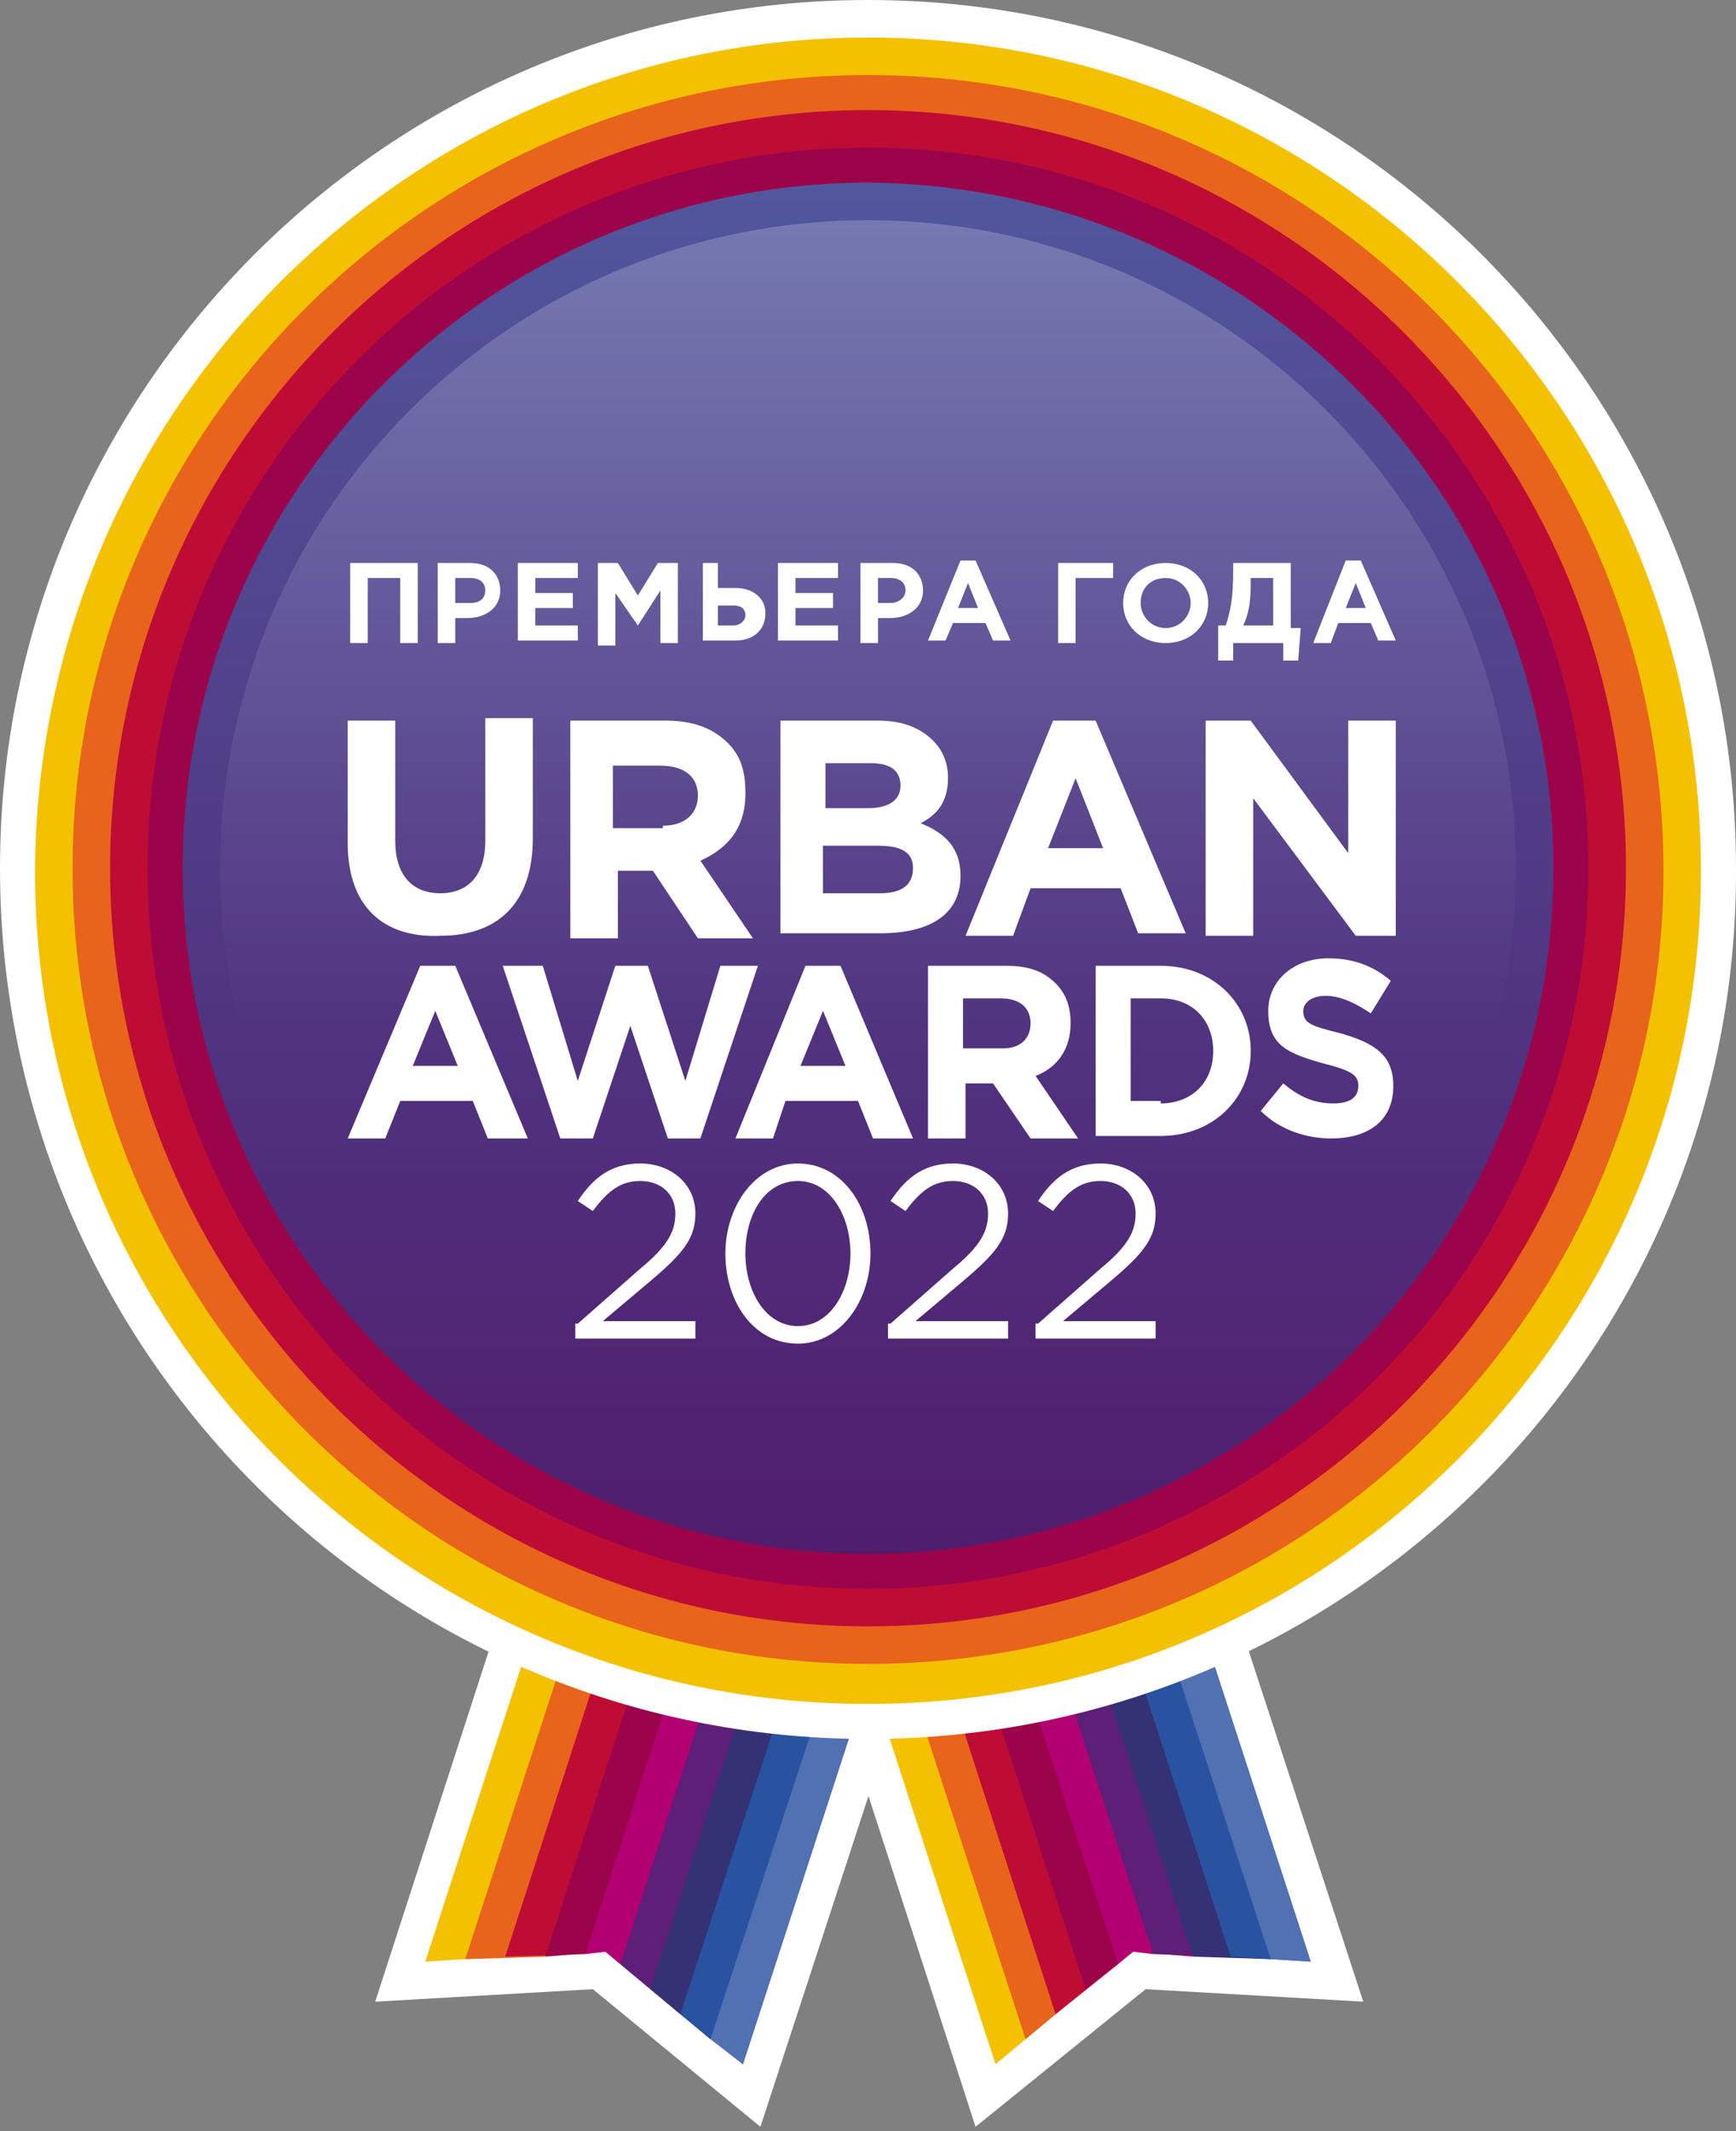 <?xml version="1.0" encoding="UTF-8"?> <svg xmlns="http://www.w3.org/2000/svg" width="110" height="135" viewBox="0 0 110 135" fill="none"><rect x="0" y="0" width="110" height="135" fill="#808080" stroke="none"/> <path fill-rule="evenodd" clip-rule="evenodd" d="M41.844 71.008L66.411 78.933L48.184 134.725L37.564 126.008L23.775 126.8L41.844 71.008Z" fill="white"></path> <path fill-rule="evenodd" clip-rule="evenodd" d="M48.502 73.069L44.064 71.642L26.946 124.264L32.018 123.947L48.502 73.069Z" fill="#F4C100"></path> <path fill-rule="evenodd" clip-rule="evenodd" d="M46.281 72.435L50.719 73.861L34.552 123.947L29.48 124.106L46.281 72.435Z" fill="#E8641B"></path> <path fill-rule="evenodd" clip-rule="evenodd" d="M52.936 74.654L48.498 73.069L32.014 123.947L37.086 123.789L52.936 74.654Z" fill="#BE0C35"></path> <path fill-rule="evenodd" clip-rule="evenodd" d="M50.722 73.861L55.16 75.288L39.31 124.423L38.359 123.63L34.555 123.947L50.722 73.861Z" fill="#9B044A"></path> <path fill-rule="evenodd" clip-rule="evenodd" d="M57.379 76.08L52.941 74.654L37.091 123.789L38.359 123.63L41.212 126.008L57.379 76.08Z" fill="#B20073"></path> <path fill-rule="evenodd" clip-rule="evenodd" d="M55.159 75.288L59.755 76.714L43.113 127.593L39.309 124.423L55.159 75.288Z" fill="#5D1F78"></path> <path fill-rule="evenodd" clip-rule="evenodd" d="M61.971 77.507L57.375 76.08L41.208 126.008L45.012 129.178L61.971 77.507Z" fill="#353175"></path> <path fill-rule="evenodd" clip-rule="evenodd" d="M59.753 76.714L64.191 78.141L47.073 130.763L43.111 127.593L59.753 76.714Z" fill="#2953A1"></path> <path fill-rule="evenodd" clip-rule="evenodd" d="M64.194 78.141L61.975 77.507L45.016 129.178L47.076 130.763L64.194 78.141Z" fill="#5271B3"></path> <path fill-rule="evenodd" clip-rule="evenodd" d="M43.746 78.933L68.155 71.008L86.382 126.8L72.593 126.008L61.815 134.725L43.746 78.933Z" fill="white"></path> <path fill-rule="evenodd" clip-rule="evenodd" d="M50.401 76.714L45.963 78.141L63.081 130.763L66.885 127.593L50.401 76.714Z" fill="#F4C100"></path> <path fill-rule="evenodd" clip-rule="evenodd" d="M48.185 77.507L52.623 76.08L68.79 126.008L64.986 129.178L48.185 77.507Z" fill="#E8641B"></path> <path fill-rule="evenodd" clip-rule="evenodd" d="M54.84 75.288L50.402 76.714L66.886 127.593L70.848 124.423L54.84 75.288Z" fill="#BE0C35"></path> <path fill-rule="evenodd" clip-rule="evenodd" d="M52.621 76.08L57.059 74.654L73.068 123.789L71.8 123.63L68.788 126.008L52.621 76.08Z" fill="#9B044A"></path> <path fill-rule="evenodd" clip-rule="evenodd" d="M59.277 73.861L54.839 75.288L70.847 124.423L71.798 123.63L75.602 123.947L59.277 73.861Z" fill="#B20073"></path> <path fill-rule="evenodd" clip-rule="evenodd" d="M57.06 74.654L61.498 73.069L77.982 123.947L73.069 123.789L57.06 74.654Z" fill="#5D1F78"></path> <path fill-rule="evenodd" clip-rule="evenodd" d="M63.718 72.435L59.279 73.861L75.605 123.947L80.519 124.106L63.718 72.435Z" fill="#353175"></path> <path fill-rule="evenodd" clip-rule="evenodd" d="M61.499 73.069L65.937 71.642L83.055 124.264L77.983 123.947L61.499 73.069Z" fill="#2953A1"></path> <path fill-rule="evenodd" clip-rule="evenodd" d="M65.934 71.642L63.715 72.435L80.516 124.106L83.052 124.264L65.934 71.642Z" fill="#5271B3"></path> <path fill-rule="evenodd" clip-rule="evenodd" d="M55 0C85.432 0 109.999 24.726 109.999 55C110.158 85.432 85.432 110.158 55 110.158C24.568 110.158 0 85.432 0 55C0 24.726 24.568 0 55 0Z" fill="white"></path> <path fill-rule="evenodd" clip-rule="evenodd" d="M54.998 2.377C84.162 2.377 107.779 25.994 107.779 55.158C107.779 84.322 84.162 107.939 54.998 107.939C25.834 107.939 2.218 84.322 2.218 55.158C2.376 25.994 25.993 2.377 54.998 2.377Z" fill="#F4C100"></path> <path fill-rule="evenodd" clip-rule="evenodd" d="M55.001 4.755C82.897 4.755 105.404 27.262 105.404 55.158C105.404 82.896 82.897 105.403 55.001 105.403C27.264 105.403 4.598 82.896 4.598 54.999C4.598 27.262 27.264 4.755 55.001 4.755Z" fill="#E8641B"></path> <path fill-rule="evenodd" clip-rule="evenodd" d="M55.002 6.974C81.472 6.974 103.028 28.53 103.028 55C103.028 81.469 81.472 103.025 55.002 103.025C28.533 103.025 6.977 81.469 6.977 55C6.977 28.53 28.533 6.974 55.002 6.974Z" fill="#BE0C35"></path> <path fill-rule="evenodd" clip-rule="evenodd" d="M55 9.352C80.201 9.352 100.648 29.798 100.648 55C100.648 80.201 80.201 100.648 55 100.648C29.798 100.648 9.352 80.201 9.352 55C9.352 29.798 29.798 9.352 55 9.352Z" fill="#9B044A"></path> <path fill-rule="evenodd" clip-rule="evenodd" d="M98.431 55C98.431 78.933 78.935 98.429 55.002 98.429C31.068 98.429 11.573 78.933 11.573 55C11.573 31.066 31.068 11.571 55.002 11.571C78.935 11.729 98.431 31.066 98.431 55Z" fill="url(#paint0_linear_32_8474)"></path> <path opacity="0.35" fill-rule="evenodd" clip-rule="evenodd" d="M55.001 13.948C77.667 13.948 96.053 32.334 96.053 55C96.053 77.665 77.667 96.051 55.001 96.051C32.336 96.051 13.95 77.665 13.95 55C13.95 32.334 32.336 13.948 55.001 13.948Z" fill="url(#paint1_linear_32_8474)"></path> <path fill-rule="evenodd" clip-rule="evenodd" d="M29.007 67.521L27.581 64.034L26.154 67.521H29.007ZM26.63 61.181H28.849L33.445 72.118H30.909L29.958 69.74H25.361L24.41 72.118H22.033L26.63 61.181Z" fill="white"></path> <path fill-rule="evenodd" clip-rule="evenodd" d="M31.856 61.181H34.392L36.611 68.472L38.989 61.181H41.05L43.427 68.472L45.646 61.181H48.023L44.378 72.118H42.318L39.94 64.985L37.562 72.118H35.502L31.856 61.181Z" fill="white"></path> <path fill-rule="evenodd" clip-rule="evenodd" d="M53.574 67.521L52.148 64.034L50.721 67.521H53.574ZM51.038 61.181H53.257L57.854 72.118H55.318L54.367 69.74H49.77L48.978 72.118H46.6L51.038 61.181Z" fill="white"></path> <path fill-rule="evenodd" clip-rule="evenodd" d="M63.557 66.412C64.666 66.412 65.3 65.778 65.3 64.827C65.3 63.876 64.666 63.242 63.398 63.242H61.021V66.412H63.557ZM58.802 61.181H63.715C65.142 61.181 66.093 61.498 66.885 62.291C67.519 62.925 67.837 63.717 67.837 64.827C67.837 66.57 66.885 67.68 65.618 68.155L68.312 72.118H65.3L62.923 68.631H61.179V72.118H58.802V61.181Z" fill="white"></path> <path fill-rule="evenodd" clip-rule="evenodd" d="M73.546 69.899C75.448 69.899 76.875 68.631 76.875 66.57C76.875 64.668 75.607 63.242 73.546 63.242H71.644V69.74H73.546V69.899ZM69.425 61.181H73.546C76.875 61.181 79.252 63.559 79.252 66.57C79.252 69.582 76.875 71.959 73.546 71.959H69.425V61.181Z" fill="white"></path> <path fill-rule="evenodd" clip-rule="evenodd" d="M79.885 70.374L81.312 68.631C82.263 69.423 83.214 69.899 84.482 69.899C85.433 69.899 86.067 69.582 86.067 68.789C86.067 68.155 85.75 67.838 83.848 67.363C81.629 66.729 80.361 66.253 80.361 64.034C80.361 62.132 81.946 60.706 84.165 60.706C85.75 60.706 87.018 61.181 88.127 62.132L86.859 64.193C85.909 63.559 84.957 63.083 84.007 63.083C83.055 63.083 82.58 63.559 82.58 64.034C82.58 64.827 83.055 64.985 84.957 65.461C87.177 66.095 88.286 66.887 88.286 68.789C88.286 71.008 86.701 72.118 84.323 72.118C82.897 72.118 81.153 71.642 79.885 70.374Z" fill="white"></path> <path fill-rule="evenodd" clip-rule="evenodd" d="M22.033 53.415V45.648H25.044V53.256C25.044 55.475 26.154 56.585 27.898 56.585C29.641 56.585 30.75 55.475 30.75 53.256V45.49H33.762V53.098C33.762 57.219 31.543 59.279 27.898 59.279C24.252 59.438 22.033 57.377 22.033 53.415Z" fill="white"></path> <path fill-rule="evenodd" clip-rule="evenodd" d="M42.004 52.305C43.43 52.305 44.222 51.513 44.222 50.403C44.222 49.135 43.272 48.501 41.845 48.501H38.834V52.464H42.004V52.305ZM35.98 45.648H42.162C43.906 45.648 45.173 46.123 46.124 47.075C46.917 47.867 47.234 48.818 47.234 50.245C47.234 52.464 46.124 53.731 44.381 54.524L47.709 59.438H44.222L41.37 55.158H39.151V59.438H36.139V45.648H35.98Z" fill="white"></path> <path fill-rule="evenodd" clip-rule="evenodd" d="M55.791 56.584C57.059 56.584 57.851 56.109 57.851 54.999C57.851 54.048 57.217 53.573 55.632 53.573H52.145V56.584H55.791ZM54.998 51.196C56.266 51.196 57.059 50.72 57.059 49.769C57.059 48.818 56.425 48.343 55.157 48.343H52.303V51.196H54.998ZM49.45 45.648H55.632C57.217 45.648 58.327 46.123 59.119 46.916C59.753 47.55 60.07 48.343 60.07 49.294C60.07 50.879 59.278 51.671 58.327 52.147C59.911 52.781 60.862 53.731 60.862 55.475C60.862 58.011 58.802 59.12 55.791 59.12H49.45V45.648Z" fill="white"></path> <path fill-rule="evenodd" clip-rule="evenodd" d="M76.396 45.648H79.249L85.431 54.048V45.648H88.442V59.279H85.906L79.408 50.562V59.279H76.396V45.648Z" fill="white"></path> <path fill-rule="evenodd" clip-rule="evenodd" d="M69.898 53.731L68.155 49.294L66.411 53.731H69.898ZM66.728 45.648H69.423L75.129 59.12H72.117L71.008 56.267H65.302L64.192 59.279H61.181L66.728 45.648Z" fill="white"></path> <path d="M22.19 35.663H26.47V40.735H25.36V36.614H23.3V40.735H22.19V35.663Z" fill="white"></path> <path d="M27.736 35.663H29.796C31.064 35.663 31.698 36.455 31.698 37.406C31.698 38.516 30.747 39.15 29.638 39.15H28.845V40.735H27.736V35.663ZM29.796 38.199C30.43 38.199 30.747 37.882 30.747 37.406C30.747 36.931 30.43 36.614 29.796 36.614H28.845V38.199H29.796Z" fill="white"></path> <path d="M32.81 35.663H36.614V36.614H33.919V37.565H36.297V38.516H33.919V39.625H36.614V40.576H32.81V35.663Z" fill="white"></path> <path d="M37.882 35.663H39.15L40.418 37.723L41.686 35.663H42.954V40.735H41.844V37.406L40.418 39.625L38.991 37.565V40.893H37.882V35.663Z" fill="white"></path> <path d="M44.379 35.663H45.488V37.248H46.598C47.707 37.248 48.5 37.882 48.5 38.833C48.5 39.942 47.707 40.576 46.598 40.576H44.537V35.663H44.379ZM45.488 38.199V39.625H46.439C46.915 39.625 47.232 39.308 47.232 38.991C47.232 38.516 46.915 38.357 46.439 38.357H45.488V38.199Z" fill="white"></path> <path d="M49.295 35.663H53.099V36.614H50.405V37.565H52.782V38.516H50.405V39.625H53.099V40.576H49.295V35.663Z" fill="white"></path> <path d="M54.524 35.663H56.585C57.853 35.663 58.487 36.455 58.487 37.406C58.487 38.516 57.536 39.15 56.426 39.15H55.634V40.735H54.524V35.663ZM56.426 38.199C56.902 38.199 57.377 37.882 57.377 37.406C57.377 36.931 57.06 36.614 56.426 36.614H55.634V38.199H56.426Z" fill="white"></path> <path d="M60.862 35.504H61.813L64.032 40.576H62.923L62.447 39.466H60.387L59.911 40.576H58.802L60.862 35.504ZM61.972 38.515L61.338 36.93L60.704 38.515H61.972Z" fill="white"></path> <path d="M68.156 40.735H67.047V35.663H70.534V36.614H68.156V40.735Z" fill="white"></path> <path d="M71.167 38.199C71.167 36.772 72.276 35.663 73.862 35.663C75.447 35.663 76.556 36.772 76.556 38.199C76.556 39.625 75.447 40.735 73.862 40.735C72.276 40.735 71.167 39.625 71.167 38.199ZM75.447 38.199C75.447 37.406 74.812 36.614 73.862 36.614C72.91 36.614 72.276 37.248 72.276 38.199C72.276 38.991 72.91 39.784 73.862 39.784C74.812 39.784 75.447 38.991 75.447 38.199Z" fill="white"></path> <path d="M77.189 39.625H77.664C77.981 38.674 78.139 37.882 78.139 36.138V35.663H81.785V39.784H82.419L82.26 41.844H81.309V40.735H78.139V41.844H77.189V39.625ZM79.249 36.614V37.089C79.249 38.199 79.091 38.991 78.773 39.625H80.675V36.614H79.249Z" fill="white"></path> <path d="M85.272 35.504H86.223L88.442 40.576H87.333L86.857 39.466H84.797L84.321 40.734H83.212L85.272 35.504ZM86.54 38.515L85.906 36.93L85.272 38.515H86.54Z" fill="white"></path> <path d="M36.613 83.847L40.575 80.36C42.319 78.933 42.794 77.982 42.794 76.873C42.794 75.605 41.843 74.812 40.575 74.812C39.307 74.812 38.515 75.446 37.564 76.714L36.613 76.08C37.564 74.654 38.673 73.703 40.575 73.703C42.477 73.703 44.062 74.971 44.062 76.873C44.062 78.458 43.27 79.409 41.209 81.152L38.198 83.688H44.062V84.798H36.454V83.847H36.613Z" fill="white"></path> <path d="M45.963 79.409C45.963 76.397 47.865 73.703 50.56 73.703C53.254 73.703 55.156 76.239 55.156 79.409C55.156 82.42 53.254 85.115 50.56 85.115C47.707 85.115 45.963 82.42 45.963 79.409ZM53.888 79.409C53.888 77.031 52.62 74.812 50.56 74.812C48.499 74.812 47.231 76.873 47.231 79.409C47.231 81.786 48.499 84.005 50.56 84.005C52.62 84.005 53.888 81.786 53.888 79.409Z" fill="white"></path> <path d="M56.427 83.847L60.389 80.36C62.133 78.933 62.608 77.982 62.608 76.873C62.608 75.605 61.657 74.812 60.389 74.812C59.121 74.812 58.329 75.446 57.378 76.714L56.427 76.08C57.378 74.654 58.487 73.703 60.389 73.703C62.291 73.703 63.876 74.971 63.876 76.873C63.876 78.458 63.084 79.409 61.023 81.152L58.012 83.688H63.876V84.798H56.268V83.847H56.427Z" fill="white"></path> <path d="M65.776 83.847L69.738 80.36C71.482 78.933 71.957 77.982 71.957 76.873C71.957 75.605 71.006 74.812 69.738 74.812C68.47 74.812 67.678 75.446 66.727 76.714L65.776 76.08C66.727 74.654 67.836 73.703 69.738 73.703C71.64 73.703 73.225 74.971 73.225 76.873C73.225 78.458 72.433 79.409 70.372 81.152L67.361 83.688H73.225V84.798H65.617V83.847H65.776Z" fill="white"></path> <defs> <linearGradient id="paint0_linear_32_8474" x1="55.034" y1="-28.2" x2="55.034" y2="98.971" gradientUnits="userSpaceOnUse"> <stop stop-color="#5271B3"></stop> <stop offset="1" stop-color="#501D6D"></stop> </linearGradient> <linearGradient id="paint1_linear_32_8474" x1="55.034" y1="-20.57" x2="55.034" y2="65.031" gradientUnits="userSpaceOnUse"> <stop stop-color="white"></stop> <stop offset="1" stop-color="white" stop-opacity="0"></stop> </linearGradient> </defs> </svg> 